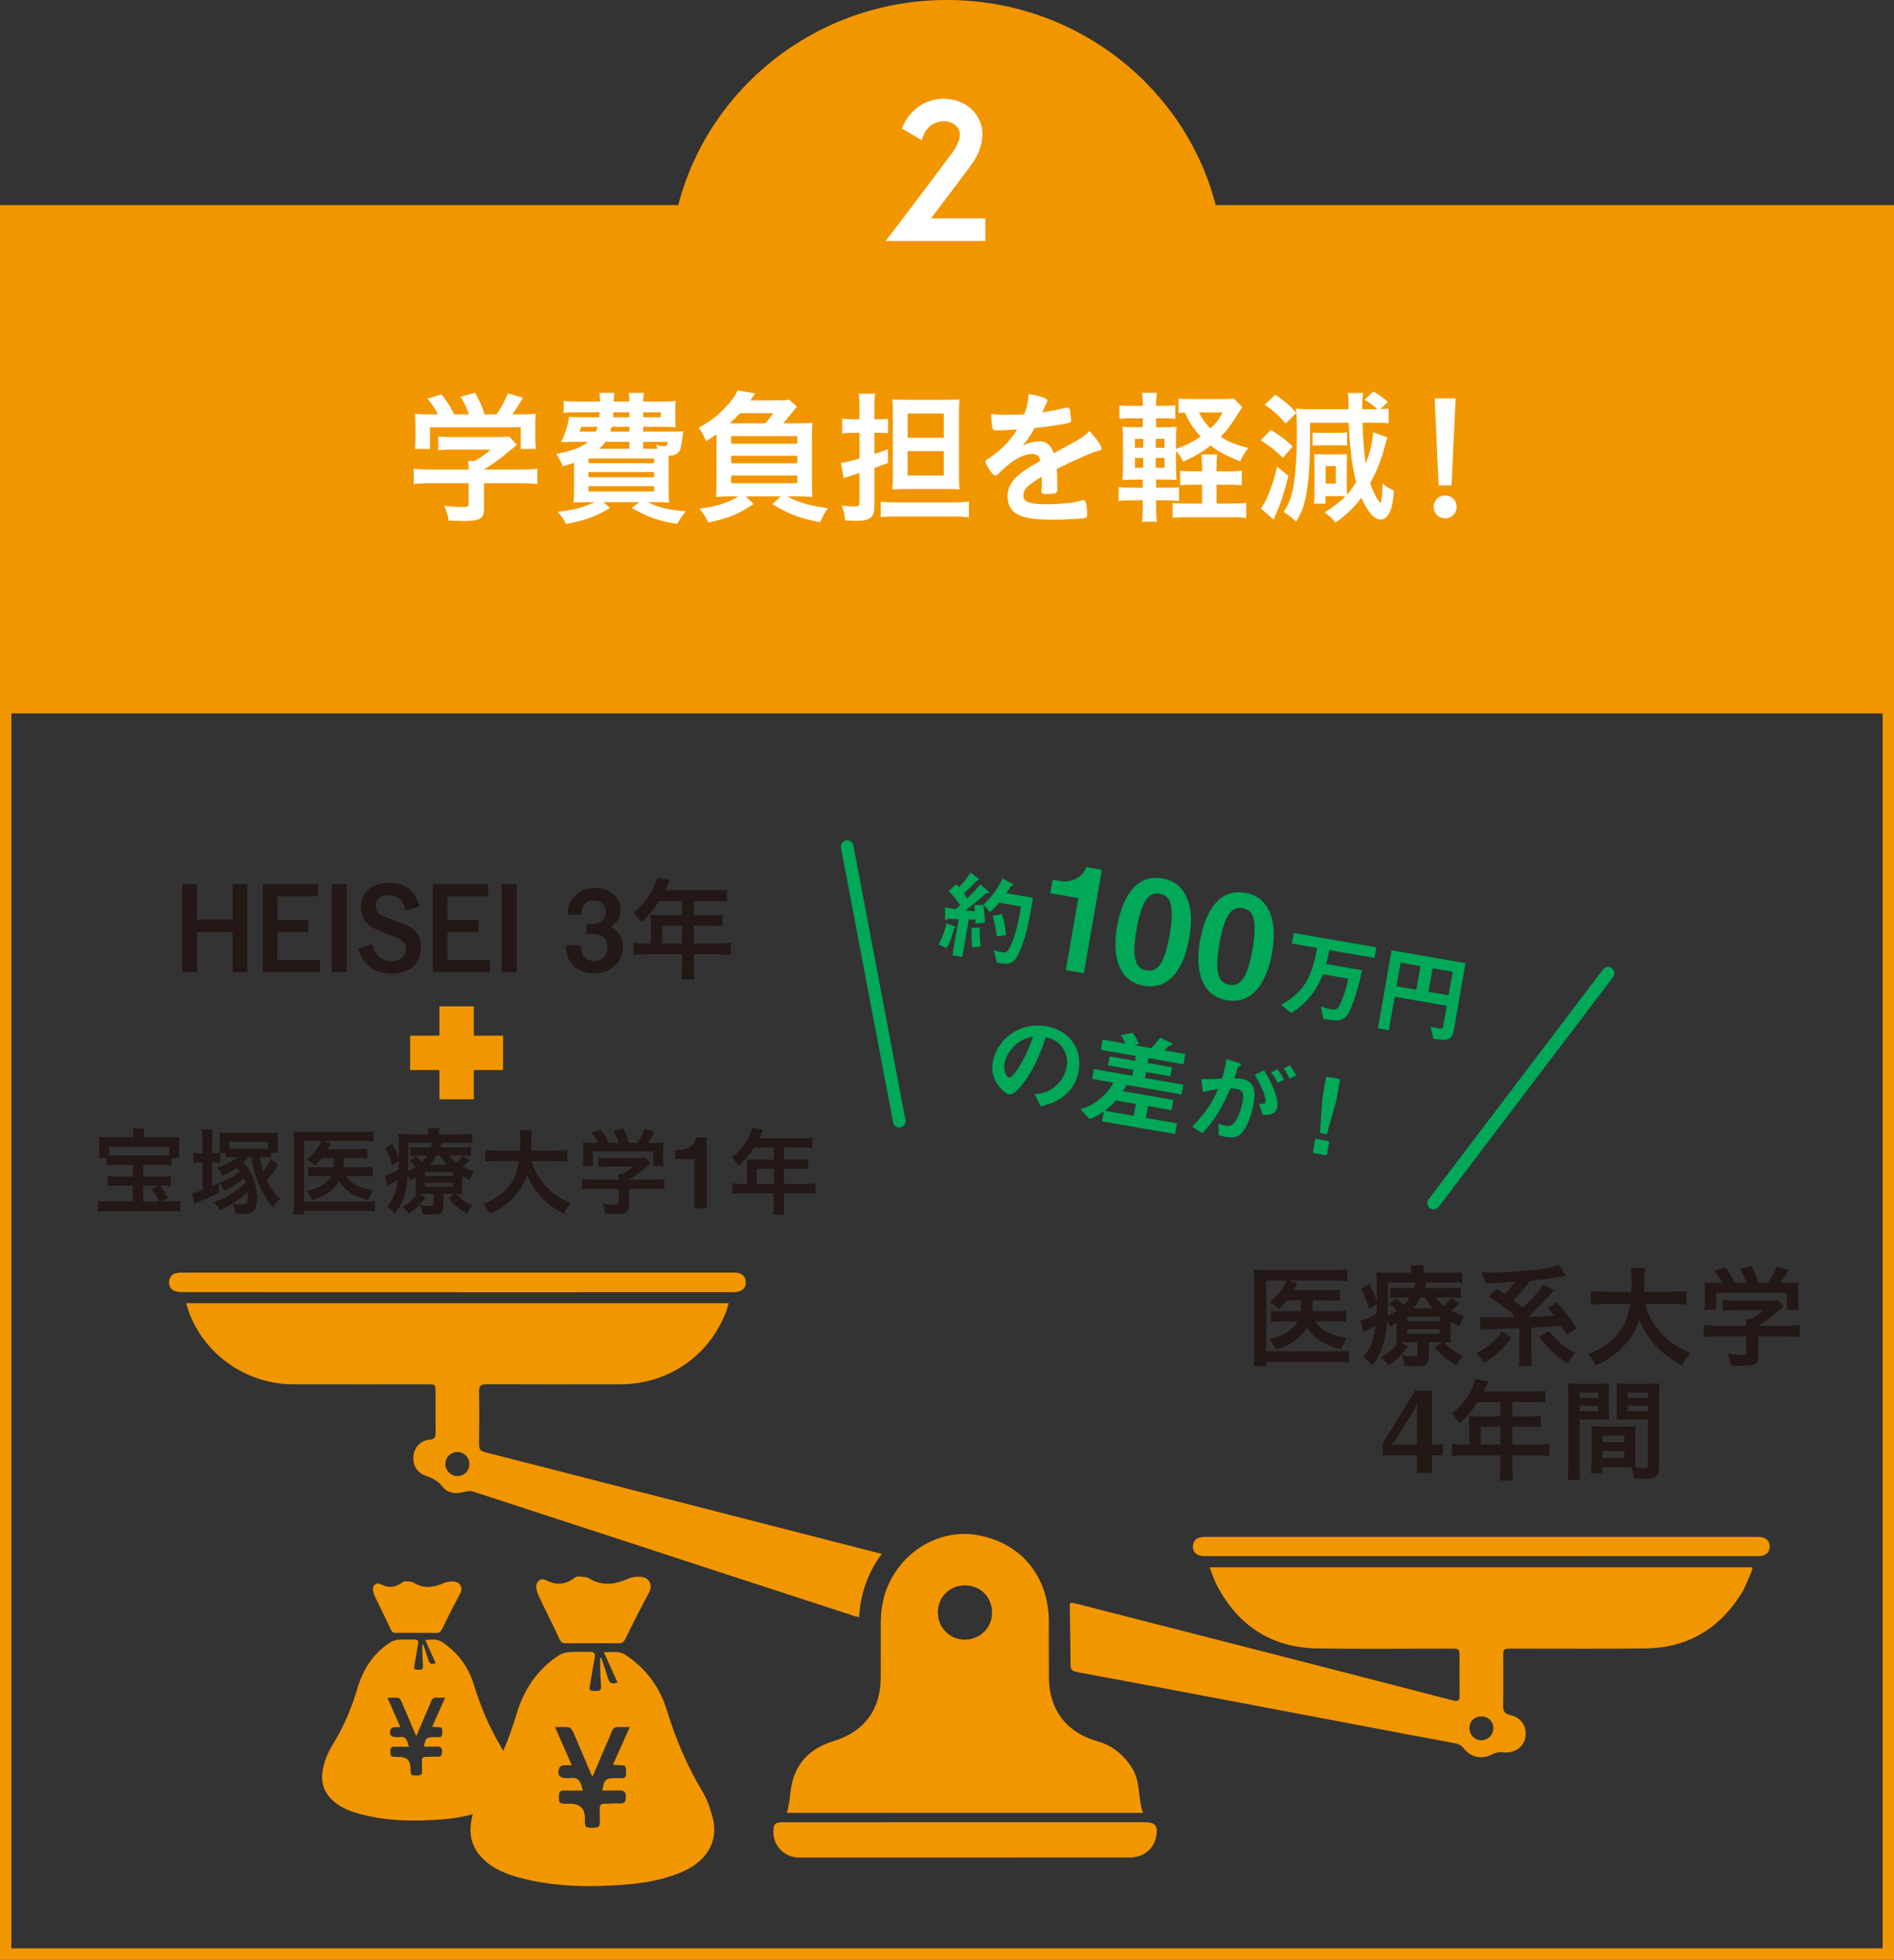 <?xml version="1.0" encoding="UTF-8"?>
<svg id="a" data-name="レイヤー 1" xmlns="http://www.w3.org/2000/svg" width="166.354" height="172.056" viewBox="0 0 166.354 172.056">
  <rect x="0" y="0" width="166.354" height="172.056" fill="#333333" stroke="none"/>
  <defs>
    <style>
      .b {
        fill: #f29600;
      }

      .b, .c, .d, .e {
        stroke-width: 0px;
      }

      .f {
        stroke: #f29600;
      }

      .f, .g {
        fill: none;
        stroke-miterlimit: 10;
      }

      .c {
        fill: #231815;
      }

      .g {
        stroke: #00a858;
        stroke-linecap: round;
        stroke-width: 1.106px;
      }

      .d {
        fill: #fff;
      }

      .e {
        fill: #00a858;
      }
    </style>
  </defs>
  <g>
    <path class="b" d="M74.96,141.852c-4.003-1.302-8.006-2.604-12.007-3.911-7.128-2.33-14.255-4.667-21.386-6.987-.222-.072-.506-.051-.736.015-.754.215-1.489.162-1.97-.457-.418-.538-.942-.761-1.529-.978-.745-.275-1.105-.946-1.008-1.763.087-.735.646-1.319,1.419-1.378.423-.033.524-.208.519-.586-.014-1.177-.005-2.355-.007-3.532-.001-.741-.003-.743-.728-.743-3.937,0-7.874.007-11.811-.002-3.923-.009-7.502-2.408-9.001-6.023-.142-.342-.236-.703-.366-1.095,15.933,0,31.754,0,47.648,0-.081.282-.127.494-.203.695-1.47,3.908-5.095,6.419-9.281,6.424-3.919.004-7.837.008-11.756-.007-.482-.002-.694.107-.683.643.031,1.545.018,3.091.004,4.636-.004.383.089.586.507.69,2.995.748,5.983,1.528,8.974,2.295,7.229,1.854,14.458,3.707,21.687,5.561,1.366.35,2.731.7,4.195,1.075-1.237,1.68-1.868,3.512-1.982,5.551-.222-.053-.364-.076-.5-.12ZM40.172,129.59c.612,0,1.072-.477,1.052-1.094-.018-.581-.495-1.034-1.073-1.02-.581.015-1.04.488-1.033,1.065.007.572.485,1.047,1.054,1.048Z"/>
    <path class="b" d="M153.931,137.603c-.063.218-.09.381-.155.527-.271.603-.494,1.237-.841,1.793-1.941,3.103-4.749,4.757-8.419,4.802-3.917.048-7.836.012-11.753.014-.727,0-.732.003-.733.741-.002,1.416.027,2.833-.01,4.249-.014.528.155.747.669.859.982.214,1.491,1.086,1.266,2.047-.195.834-1.052,1.332-1.966,1.205-.278-.039-.616.022-.864.154-.955.512-1.921.318-2.602-.542-.133-.168-.357-.321-.563-.363-1.332-.271-2.671-.505-4.007-.757-5.345-1.011-10.689-2.026-16.035-3.036-4.442-.839-8.884-1.68-13.329-2.501-.43-.079-.564-.24-.563-.677.001-1.71-.041-3.42-.064-5.129-.001-.085.033-.171.056-.285.204.036.386.057.561.102,5.911,1.51,11.822,3.019,17.731,4.535,5.109,1.311,10.216,2.628,15.322,3.953.415.108.575.022.568-.424-.018-1.122-.008-2.244-.009-3.366,0-.759,0-.763-.755-.764-3.899-.002-7.8.045-11.698-.015-4.041-.063-6.989-1.976-8.857-5.548-.25-.478-.406-1.004-.632-1.573,15.956,0,31.792,0,47.683,0ZM129.066,151.732c.01.597.451,1.045,1.038,1.052.597.007,1.073-.484,1.056-1.091-.016-.597-.457-1.009-1.07-1-.611.009-1.034.438-1.024,1.039Z"/>
    <path class="b" d="M69.381,157.78c.181-2.607,1.404-4.173,3.894-4.943,2.626-.812,4.058-2.732,4.078-5.486.012-1.618.007-3.237.008-4.855,0-1.306.239-2.554.842-3.726,1.49-2.896,4.587-4.512,7.581-4.007,3.894.657,6.312,3.618,6.338,7.576.011,1.655-.006,3.311.005,4.966.019,2.794,1.535,4.788,4.221,5.555,1.336.381,2.333,1.174,3.077,2.349.767,1.212.506,2.636.964,3.948-10.46,0-20.858,0-31.265,0,.094-.487.226-.928.257-1.376ZM84.766,139.186c-1.368-.007-2.402,1.032-2.395,2.407.007,1.298,1.056,2.355,2.343,2.36,1.366.006,2.421-1.035,2.42-2.39,0-1.345-1.022-2.37-2.368-2.377Z"/>
    <path class="b" d="M84.715,159.981c-5.295,0-10.589,0-15.884.001-.773,0-.9.128-.898.883.003,1.175.911,2.134,2.102,2.21.256.016.515.005.772.005,9.468,0,18.936,0,28.404-.003,1.218,0,2.105-.704,2.341-1.841.19-.917-.082-1.256-1.008-1.256-5.276,0-10.553,0-15.829,0Z"/>
    <path class="b" d="M40.204,113.452c8.018,0,16.036,0,24.054-.002.183,0,.371-.003.547-.043.473-.109.743-.405.695-.908-.045-.471-.345-.712-.801-.762-.164-.018-.331-.008-.496-.008-15.999,0-31.998,0-47.997.001-.238,0-.483-.006-.713.042-.409.085-.631.362-.644.782-.013.419.187.711.593.82.209.056.436.067.654.067,8.036.003,16.073.003,24.109.003v.006Z"/>
    <path class="b" d="M130.127,136.617c8.021,0,16.042,0,24.062-.001.184,0,.372.014.55-.019.432-.081.683-.349.697-.796.014-.451-.224-.731-.653-.83-.194-.045-.402-.041-.603-.041-16.023-.002-32.046-.003-48.069-.001-.22,0-.444,0-.659.04-.439.081-.671.36-.674.809-.002.457.259.718.681.809.212.046.439.03.66.03,8.002.001,16.005.001,24.007,0Z"/>
  </g>
  <g>
    <g>
      <path class="e" d="M83.783,81.538c-.166.699-.294,1.135-.648,1.705l-.698-.323c.239-.425.465-.911.692-1.864l.676.25c.051.017.148.06.14.111-.007.042-.057.068-.162.121ZM85.679,81.086c-.004-.079-.002-.193-.007-.361-.312.025-.434.014-.582.014l-.571,3.281-.87-.151.551-3.162c-.313-.02-.662-.045-.775-.046-.06-.011-.121-.013-.202.051-.08.057-.11.079-.153.071-.025-.004-.061-.047-.062-.09v-1.02c.368.064.555.097.917.143.104-.088.255-.201.402-.343-.351-.562-.662-.897-1.006-1.229l.653-.624c.12.118.186.191.251.272.458-.465.724-.831,1.024-1.297l.688.541c.039.032.05.07.047.086-.005.027-.025.049-.063.06-.12.032-.148.045-.169.067-.55.582-.637.671-1.095,1.093.119.169.195.288.281.452.612-.596.908-.931,1.174-1.244l.693.604c.048.034.047.087.044.104-.013.077-.102.079-.11.077-.138-.015-.149,0-.295.134-.531.479-1.085.936-1.651,1.363.275.031.457.045.832.066-.017-.162-.028-.348-.06-.52l.799-.046c.091.534.135,1.033.131,1.567l-.814.087ZM85.389,83.16c-.067-.669-.078-1.119-.049-1.694l.716-.023c-.027.767.032,1.331.081,1.655l-.748.062ZM89.327,83.995c-.357.642-.836.672-1.391.575l-.366-.063-.296-1.08c.176.049.442.13.749.184.273.047.456.01.711-.5.268-.532.619-1.64.847-2.943l.101-.58-1.935-.337c-.321.383-.518.597-.802.817l-.571-.651c.47-.429.982-.953,1.696-2.278l.853.456c.039.023.076.058.069.1-.008.043-.036.063-.075.074-.138.038-.147.045-.209.148-.149.255-.178.312-.315.499l2.335.406-.277,1.593c-.211,1.211-.653,2.751-1.123,3.581ZM87.556,82.213c-.104-.861-.251-1.388-.373-1.796l.82-.173c.141.454.275.995.364,1.846l-.812.123Z"/>
      <path class="e" d="M93.616,85.172l1.1-6.323-2.464-.429.206-1.183.722.126c.659.114,1.773-.102,2.253-1.237l1.344.234-1.58,9.087-1.58-.275Z"/>
      <path class="e" d="M100.467,86.544c-2.889-.503-2.572-3.937-2.369-5.106.26-1.493,1.108-4.821,4.009-4.316,1.145.198,1.807.892,2.158,1.747.45,1.104.388,2.339.185,3.509-.199,1.145-1.008,4.685-3.982,4.167ZM101.848,78.461c-.834-.146-1.538.361-2.017,3.112-.512,2.872.061,3.485.87,3.627.908.157,1.564-.447,2.03-3.122.5-2.876-.062-3.474-.884-3.617Z"/>
      <path class="e" d="M107.747,87.81c-2.889-.502-2.572-3.936-2.369-5.105.26-1.493,1.107-4.822,4.008-4.317,1.145.199,1.807.892,2.158,1.748.449,1.104.388,2.338.185,3.508-.199,1.145-1.007,4.685-3.981,4.167ZM109.126,79.728c-.834-.146-1.538.361-2.017,3.112-.512,2.872.061,3.485.87,3.626.908.158,1.564-.447,2.03-3.122.5-2.876-.062-3.474-.884-3.616Z"/>
      <path class="e" d="M116.748,83.409c-.061.35-.13.697-.274,1.226l3.146.547c-.3,1.617-.921,3.424-1.257,3.892-.463.64-1.011.562-2.13.377l-.213-1.093c.188.069.543.201.901.264.426.074.619-.068.851-.599.119-.279.458-1.114.639-2.103l-2.225-.387c-.231.574-.517,1.254-1.182,2.042-.598.713-1.104,1.047-1.596,1.356l-.88-.706c1.944-1.129,2.66-2.26,3.162-5l-2.216-.386.162-.93,7.254,1.263-.162.93-3.98-.693Z"/>
      <path class="e" d="M125.904,91.194l-.26-1.083c.132.051.271.1.707.176.28.049.372.03.415-.217l.307-1.765-4.576-.796-.512,2.941-.956-.167,1.192-6.854,6.495,1.131-1.021,5.873c-.154.886-.563.964-1.791.76ZM124.764,84.821l-1.747-.304-.36,2.071,1.747.304.36-2.071ZM127.593,85.313l-1.765-.307-.36,2.071,1.765.307.36-2.071Z"/>
      <path class="e" d="M93.814,95.883c-.864.899-1.887,1.127-2.417,1.242l-.515-1.062c.434-.048,1.146-.122,1.821-.695.674-.562.908-1.306.979-1.71.088-.504.047-1.144-.382-1.72-.481-.649-1.116-.799-1.452-.885-.673,2.131-1.437,3.321-1.848,3.882-.373.521-.929,1.219-1.406,1.136-.329-.058-1.689-1.145-1.404-2.786.354-2.036,2.354-3.596,4.72-3.184,1.908.332,3.188,1.887,2.831,3.931-.14.808-.5,1.405-.927,1.851ZM89.495,91.495c-.76.51-1.174,1.316-1.271,1.876-.13.743.226,1.201.391,1.229.478.083,1.682-2.173,2.114-3.572-.282.046-.719.112-1.234.467Z"/>
      <path class="e" d="M96.797,98.443l.152-.872c-.441.311-.746.485-1.242.682l-.828-.89c1.241-.294,2.363-1.261,2.916-2.318l-1.87-.325.15-.862,3.383.589.091-.522-2.219-.387.137-.789,2.219.387.075-.431-3.081-.536.156-.898,1.99.347c-.091-.347-.307-.629-.392-.738l1.038-.207c.271.339.499.823.573.996l-.44.084,1.522.265c.338-.366.517-.58.784-.921l.915.443c.061.028.154.083.139.174-.008.047-.03.062-.127.083-.021.006-.185.034-.217.047-.111.15-.204.248-.339.375l1.815.316-.156.898-3.072-.534-.075.43,2.146.374-.137.789-2.146-.374-.091.523,3.366.585-.15.862-4.843-.843c-.07.14-.144.287-.313.551l4.439.772-.157.898-2.072-.361-.182,1.046,2.715.473-.163.936-6.41-1.115ZM99.764,96.918l-1.76-.306c-.114.169-.548.595-.979.906l2.558.445.182-1.046Z"/>
      <path class="e" d="M108.85,99.651c-.227.159-.559.271-1.108.176-.275-.048-.519-.108-.682-.156l-.048-1.029c.159.066.345.136.611.182.284.05.478.027.677-.146.503-.441.776-1.584.854-2.024.122-.706-.013-.956-.582-1.056-.2-.034-.39-.04-.502-.041-.795,1.799-1.427,2.822-2.481,3.943l-.879-.598c1.075-1.079,1.665-1.911,2.282-3.287-.522.069-.837.138-1.334.278l-.147-1.159c.717.011,1.039,0,1.819-.032.176-.574.271-.955.396-1.727l1.073.347c.116.039.21.102.196.176-.006.037-.018.044-.118.083q-.124.055-.163.171c-.108.358-.156.521-.302.92.152,0,.415.007.681.053,1.238.216,1.158,1.325,1.017,2.142-.23,1.321-.756,2.447-1.259,2.785ZM110.914,97.876l-.333-.957c.338.013.539,0,.577-.22.04-.229-.179-1.042-.954-2.339l.832-.385c.334.579,1.324,2.271,1.155,3.244-.121.696-.93.67-1.277.656ZM112.224,95.08c-.172-.37-.343-.635-.584-.934l.559-.28c.217.274.416.602.57.902l-.545.312ZM113.253,94.702c-.131-.335-.307-.63-.514-.902l.538-.265c.212.244.405.542.581.894l-.605.273Z"/>
      <path class="e" d="M116.752,100.194l-.216,1.238-1.229-.214.216-1.238,1.229.214ZM117.702,94.738l-.324,1.862-.838,2.972-.605-.105.215-3.08.324-1.862,1.229.214Z"/>
    </g>
    <g>
      <line class="g" x1="74.409" y1="74.326" x2="78.986" y2="98.434"/>
      <line class="g" x1="141.234" y1="85.452" x2="125.918" y2="105.626"/>
    </g>
  </g>
  <g>
    <path class="c" d="M17.306,85.356h-1.299v-7.726h1.299v3.104h3.124v-3.104h1.299v7.726h-1.299v-3.521h-3.124v3.521Z"/>
    <path class="c" d="M27.939,77.631v1.051h-3.57v2.103h2.728v1.042h-2.728v2.46h3.739v1.07h-5.019v-7.726h4.85Z"/>
    <path class="c" d="M30.441,85.356h-1.31v-7.726h1.31v7.726Z"/>
    <path class="c" d="M35.659,79.951c-.159-.476-.278-.714-.456-.922-.238-.268-.635-.427-1.042-.427-.734,0-1.161.348-1.161.942,0,.337.139.585.457.773.188.119.535.258,1.378.575s1.032.396,1.329.596c.555.356.803.893.803,1.716,0,.743-.297,1.378-.803,1.755-.466.338-1.071.525-1.726.525-.734,0-1.369-.188-1.875-.545-.536-.387-.813-.804-1.101-1.666l1.23-.397c.139.467.268.725.476.982.288.327.753.525,1.27.525.714,0,1.22-.427,1.22-1.041,0-.357-.179-.675-.456-.854-.188-.119-.208-.119-1.627-.654-.625-.248-1.111-.535-1.388-.823-.298-.317-.486-.843-.486-1.369,0-1.309.972-2.142,2.5-2.142.803,0,1.538.287,1.984.783.297.327.476.654.704,1.3l-1.23.366Z"/>
    <path class="c" d="M42.871,77.631v1.051h-3.57v2.103h2.728v1.042h-2.728v2.46h3.739v1.07h-5.019v-7.726h4.85Z"/>
    <path class="c" d="M45.372,85.356h-1.31v-7.726h1.31v7.726Z"/>
    <path class="c" d="M52.168,85.466c-.754,0-1.398-.277-1.835-.714-.367-.377-.545-.734-.635-1.746h1.319c.04,1.022.556,1.359,1.151,1.359.694,0,1.19-.477,1.19-1.23,0-.823-.516-1.14-1.29-1.14h-.555v-.883h.555c.694,0,1.131-.467,1.131-1.052,0-.357-.179-1.002-1.042-1.002-1.071,0-1.111.923-1.121,1.24h-1.2c.01-.357.04-.784.367-1.3.426-.664,1.19-1.041,2.043-1.041,1.121,0,2.251.685,2.251,1.895,0,1.012-.635,1.368-.863,1.497.377.248,1.071.694,1.071,1.775,0,1.458-1.181,2.341-2.539,2.341Z"/>
    <path class="c" d="M57.168,80.874c0-.198-.01-.357-.03-.556.188.02.397.03.665.03h2.093v-1.24h-2.003c-.486.754-.962,1.329-1.577,1.875-.268-.407-.377-.536-.694-.854.972-.823,1.458-1.448,1.854-2.38.129-.308.198-.517.228-.694l1.131.228c-.03.06-.168.357-.417.883h4.453c.466,0,.694-.01.982-.05v1.042c-.297-.04-.555-.05-.982-.05h-1.924v1.24h1.518c.446,0,.694-.011.982-.04v1.002c-.258-.03-.545-.04-.952-.04h-1.547v1.558h2.192c.457,0,.744-.021,1.052-.06v1.081c-.298-.04-.635-.06-1.052-.06h-2.192v1.18c0,.486.01.754.06,1.021h-1.17c.04-.277.06-.525.06-1.031v-1.17h-3.204c-.417,0-.734.02-1.041.06v-1.081c.307.039.595.06,1.041.06h.476v-1.954ZM59.895,82.828v-1.558h-1.726v1.558h1.726Z"/>
    <path class="c" d="M11.708,99.603c0-.212-.008-.34-.051-.519h1.011c-.025.162-.042.314-.042.511v.255h2.235c.391,0,.638-.009.901-.034-.025.17-.034.323-.034.578v.662c0,.238.008.426.034.604h-.697v.663c-.272-.034-.484-.042-.884-.042h-1.615v1.011h1.606c.417,0,.595-.008.825-.042v.884c-.247-.034-.425-.043-.825-.043h-.11c.28.357.476.655.731,1.08l-.671.314h.816c.365,0,.629-.018.909-.051v.943c-.263-.034-.586-.052-.969-.052h-5.295c-.391,0-.723.018-.986.052v-.943c.289.033.569.051.926.051h2.15v-1.395h-1.377c-.408,0-.595.009-.841.043v-.884c.229.034.442.042.841.042h1.377v-1.011h-1.419c-.391,0-.629.008-.893.042v-.663h-.671c.025-.178.034-.331.034-.611v-.654c0-.247-.009-.392-.034-.578.264.025.51.034.901.034h2.116v-.247ZM14.878,100.684h-5.295v.756c.263.017.314.017.671.017h3.927c.357,0,.467,0,.697-.017v-.756ZM12.566,105.485h1.428c-.213-.45-.408-.773-.68-1.105l.646-.289h-1.394v1.395Z"/>
    <path class="c" d="M20.501,101.584c-.314,0-.434.009-.68.025v-.374h-.468v.833c-.204-.017-.374-.025-.569-.025h-.153v2.082c.263-.119.323-.145.586-.28v.884c-.867.417-.935.45-1.691.757-.136.06-.391.179-.459.221l-.195-.952c.17-.025.357-.085.918-.289v-2.422h-.179c-.229,0-.434.009-.637.043v-.867c.187.025.374.034.637.034h.179v-1.19c0-.408-.017-.629-.051-.9h.943c-.042.263-.051.476-.051.909v1.182h.145c.229,0,.34,0,.493-.018.017-.161.034-.331.034-.526v-.706c0-.237-.009-.399-.034-.561.204.017.374.025.714.025h3.706c.34,0,.535-.009.722-.025-.017.145-.025.306-.025.569v.68c0,.204.008.365.034.519h-.62v.399c-.229-.017-.349-.025-.629-.025h-.323c.051.459.127.842.264,1.292.297-.383.45-.646.654-1.113l.663.493c-.417.688-.612.951-1.012,1.385.366.731.697,1.173,1.207,1.59-.28.246-.399.391-.629.781-.654-.739-1.079-1.495-1.47-2.617-.212-.629-.323-1.046-.451-1.811h-.246c-.162.188-.238.272-.476.484.722.638,1.215,1.912,1.215,3.128,0,1.028-.289,1.368-1.156,1.368-.229,0-.408-.009-.74-.042-.034-.323-.085-.544-.221-.851.34.06.612.085.824.085.399,0,.484-.11.484-.629,0-.179-.008-.306-.025-.476-.612.604-1.385,1.122-2.414,1.606-.162-.314-.247-.425-.536-.706,1.08-.399,2.014-.977,2.779-1.708-.051-.179-.077-.246-.145-.408-.493.442-1.062.808-1.725,1.113-.136-.331-.213-.441-.442-.688.731-.263,1.352-.62,1.811-1.036-.102-.137-.145-.188-.264-.314-.408.289-.731.467-1.283.705-.127-.314-.195-.408-.467-.688.816-.264,1.385-.553,1.81-.943h-.357ZM20.127,100.845c.136.009.221.009.425.009h2.558c.221,0,.289,0,.425-.009v-.595h-3.408v.595Z"/>
    <path class="c" d="M28.266,101.66c-.196.247-.314.383-.629.688-.187-.212-.366-.348-.688-.535.561-.468.901-.867,1.122-1.326.042-.093.077-.17.128-.314h-1.488v5.32h5.312c.434,0,.671-.008.91-.042v.901c-.247-.034-.484-.052-.901-.052h-5.321v.323h-.952c.034-.289.051-.544.051-.935v-5.491c0-.34-.008-.629-.034-.858.272.026.467.034.884.034h5.227c.408,0,.637-.017.918-.051v.893c-.264-.034-.484-.043-.893-.043h-3.595l.714.213c-.025.06-.034.068-.068.145q-.051.11-.195.365h2.686c.382,0,.586-.009.799-.042v.841c-.263-.025-.484-.034-.799-.034h-1.25v.188c-.008.212-.025.374-.051.629h1.793c.357,0,.552-.009.782-.043v.858c-.221-.033-.442-.042-.816-.042h-1.521c.417.654,1.105,1.02,2.38,1.258-.187.271-.263.434-.417.858-1.326-.374-2.048-.833-2.583-1.666-.434.782-1.165,1.301-2.354,1.675-.136-.314-.297-.578-.501-.791.612-.152.884-.255,1.224-.45.459-.264.748-.535.935-.884h-1.139c-.434,0-.637.009-.875.042v-.858c.247.034.425.043.893.043h1.317c.025-.213.042-.484.06-.816h-1.062Z"/>
    <path class="c" d="M40.577,104.125c0,.399,0,.502.025.714-.153-.017-.272-.017-.51-.025.45.484.807.748,1.394,1.028-.178.213-.332.442-.467.714-.714-.416-1.096-.73-1.64-1.368l.535-.374h-.969v1.156c0,.246-.077.425-.212.519-.145.102-.323.136-.714.136-.298,0-.595-.009-.918-.034-.026-.306-.068-.484-.204-.808.34.06.629.085.884.085.264,0,.306-.025.306-.195v-.858h-.875c-.153,0-.212,0-.374.009l.536.298c-.468.654-.808.985-1.471,1.428-.238-.307-.331-.408-.552-.596.646-.382.969-.662,1.258-1.121-.051,0-.068.008-.119.008.017-.221.026-.34.026-.705v-.79c-.145.093-.229.145-.501.288-.068-.203-.094-.271-.196-.476-.127,1.615-.391,2.423-1.147,3.434-.238-.314-.357-.441-.646-.671.544-.654.773-1.241.917-2.354-.229.136-.569.331-.748.425-.042.017-.094.051-.153.085l-.255-.867c.297-.051.731-.237,1.224-.519.017-.263.017-.382.025-.765l-.586.392c-.179-.621-.332-1.003-.612-1.521l.62-.374c.264.484.383.756.578,1.3v-.28c0-.145,0-.604-.008-.875,0-.629,0-.731-.043-1.021.272.034.57.043,1.003.043h1.632v-.06c0-.213-.008-.34-.042-.493h1.003c-.034.153-.042.264-.042.493v.06h1.946c.451,0,.714-.009.986-.043v.808c-.289-.025-.501-.034-.892-.034h-1.793c-.077.247-.093.289-.136.425h1.87c.391,0,.586-.008.841-.042v.79c-.229-.034-.434-.042-.807-.042h-1.097c.196.271.314.391.604.62.28-.238.391-.356.544-.595l.654.399c-.332.323-.399.383-.629.561.374.196.578.272.986.392-.178.314-.229.416-.348.773-.323-.137-.434-.188-.688-.332v.858ZM35.869,101.49c0,.502-.009.876-.034,1.343.281-.136.484-.246.706-.407-.187-.196-.306-.298-.578-.484l.51-.426c.289.238.433.366.569.493.178-.187.306-.34.442-.561h-.688c-.349,0-.536.008-.748.034v-.773c.229.025.399.033.791.033h.995c.059-.152.085-.246.136-.425h-2.099v1.173ZM37.313,103.25h2.448v-.349h-2.448v.349ZM37.313,104.185h2.448v-.349h-2.448v.349ZM39.251,102.256c-.255-.272-.34-.383-.62-.808h-.306c-.195.349-.323.544-.544.808h1.47Z"/>
    <path class="c" d="M46.701,101.933c.195.73.629,1.521,1.173,2.133.604.697,1.283,1.156,2.252,1.556-.281.323-.391.502-.595.935-1.615-.824-2.635-1.912-3.247-3.467-.247.832-.68,1.546-1.334,2.184-.552.553-1.139.936-1.946,1.292-.136-.314-.306-.569-.569-.858.995-.399,1.7-.884,2.227-1.521.51-.62.782-1.274.926-2.252h-1.921c-.519,0-.756.009-1.028.051v-1.02c.255.034.552.051,1.028.051h2.006c.017-.374.025-.569.025-.893,0-.408-.017-.654-.06-.893h1.08c-.042.289-.051.399-.06.961,0,.349-.008.535-.017.824h2.159c.459,0,.757-.017,1.029-.051v1.02c-.314-.034-.57-.051-1.02-.051h-2.108Z"/>
    <path class="c" d="M52.12,104.372c-.425,0-.74.017-.995.051v-.901c.289.034.612.052.986.052h2.227v-.06c0-.162-.009-.298-.026-.442h.357c.349-.179.612-.365.96-.663h-2.244c-.34,0-.586.009-.824.034v-.808c.238.025.484.034.833.034h2.694c.314,0,.484-.009.621-.034l.451.493q-.119.102-.298.246c-.578.493-.994.808-1.623,1.19v.009h2.116c.391,0,.765-.018,1.003-.052v.901c-.229-.034-.578-.051-1.012-.051h-2.107v1.428c0,.416-.085.595-.314.68-.204.076-.459.102-.943.102-.102,0-.366-.008-.808-.025-.085-.441-.127-.577-.272-.866.399.051.765.076,1.011.076.366,0,.425-.025.425-.187v-1.207h-2.218ZM52.545,100.343c-.195-.365-.297-.526-.612-.918l.816-.246c.297.357.459.612.748,1.164h.858c-.144-.416-.263-.662-.493-1.028l.85-.237c.332.62.383.739.561,1.266h.688c.247-.314.527-.841.671-1.224l.884.247c-.187.34-.434.73-.621.977h.374c.561,0,.705-.008,1.003-.033-.025.212-.034.374-.034.68v.756c0,.222.017.426.042.621h-.893v-1.267h-5.312v1.267h-.893c.034-.188.042-.374.042-.629v-.748c0-.289-.008-.484-.034-.68.374.033.417.033.969.033h.382Z"/>
    <path class="c" d="M60.998,106.08v-4.317h-1.683v-.808h.493c.45,0,1.164-.271,1.351-1.079h.918v6.204h-1.08Z"/>
    <path class="c" d="M65.615,102.264c0-.17-.008-.306-.025-.476.162.017.34.025.569.025h1.793v-1.062h-1.717c-.417.646-.825,1.139-1.352,1.606-.229-.349-.323-.459-.595-.73.833-.706,1.25-1.241,1.589-2.04.11-.264.17-.442.195-.595l.969.195c-.025.051-.144.306-.357.756h3.816c.399,0,.595-.008.841-.042v.893c-.255-.034-.476-.043-.841-.043h-1.649v1.062h1.3c.382,0,.595-.009.841-.034v.858c-.221-.025-.467-.034-.816-.034h-1.326v1.335h1.878c.391,0,.637-.018.901-.051v.926c-.255-.034-.544-.051-.901-.051h-1.878v1.012c0,.416.008.646.051.875h-1.003c.034-.238.051-.45.051-.884v-1.003h-2.745c-.357,0-.629.017-.893.051v-.926c.264.033.51.051.893.051h.408v-1.675ZM67.953,103.938v-1.335h-1.479v1.335h1.479Z"/>
  </g>
  <g>
    <path class="c" d="M113.04,114.161c-.229.287-.367.447-.734.803-.218-.246-.427-.406-.804-.623.655-.547,1.052-1.012,1.31-1.549.05-.109.089-.197.148-.367h-1.735v6.209h6.199c.506,0,.783-.01,1.061-.049v1.051c-.287-.039-.565-.059-1.051-.059h-6.209v.377h-1.111c.04-.338.06-.635.06-1.092v-6.406c0-.396-.01-.734-.039-1.002.317.029.545.039,1.031.039h6.1c.477,0,.744-.02,1.071-.059v1.041c-.308-.039-.565-.051-1.041-.051h-4.195l.833.248c-.03.07-.04.08-.08.17q-.06.129-.228.426h3.134c.446,0,.685-.01.933-.049v.98c-.308-.029-.565-.039-.933-.039h-1.458v.219c-.01.248-.029.436-.06.734h2.093c.417,0,.645-.01.913-.051v1.002c-.258-.039-.517-.049-.952-.049h-1.775c.485.764,1.289,1.189,2.776,1.467-.218.318-.307.506-.485,1.002-1.548-.436-2.391-.971-3.016-1.943-.506.912-1.358,1.518-2.747,1.953-.159-.367-.348-.674-.585-.922.714-.178,1.031-.297,1.428-.525.536-.309.873-.625,1.091-1.031h-1.329c-.505,0-.743.01-1.021.049v-1.002c.288.041.496.051,1.042.051h1.537c.029-.248.05-.566.069-.953h-1.239Z"/>
    <path class="c" d="M127.405,117.038c0,.465,0,.584.03.832-.179-.02-.317-.02-.596-.029.525.566.942.873,1.627,1.201-.208.248-.387.516-.546.832-.833-.486-1.279-.854-1.914-1.596l.625-.438h-1.131v1.35c0,.287-.089.496-.248.605-.168.117-.377.158-.833.158-.347,0-.694-.01-1.071-.041-.029-.355-.079-.564-.238-.941.397.07.734.1,1.032.1.308,0,.356-.029.356-.229v-1.002h-1.021c-.179,0-.248,0-.437.01l.625.348c-.545.764-.942,1.15-1.716,1.666-.277-.357-.387-.477-.645-.693.754-.447,1.131-.775,1.468-1.311-.06,0-.079.01-.139.01.02-.258.029-.396.029-.822v-.922c-.168.107-.268.168-.585.336-.079-.238-.109-.316-.228-.555-.149,1.885-.457,2.826-1.34,4.006-.277-.365-.416-.516-.753-.783.635-.764.902-1.447,1.07-2.746-.268.158-.664.387-.872.496-.05.02-.109.059-.179.098l-.298-1.012c.348-.059.854-.277,1.429-.604.02-.309.02-.447.029-.893l-.685.455c-.208-.725-.387-1.17-.714-1.775l.725-.436c.307.564.446.883.674,1.518v-.328c0-.168,0-.703-.01-1.021,0-.734,0-.854-.05-1.189.317.039.665.049,1.171.049h1.904v-.068c0-.248-.01-.398-.05-.576h1.17c-.039.178-.049.307-.049.576v.068h2.271c.526,0,.833-.01,1.15-.049v.941c-.337-.029-.585-.039-1.041-.039h-2.093c-.089.287-.109.336-.158.496h2.182c.456,0,.685-.01.981-.051v.924c-.268-.041-.506-.051-.941-.051h-1.28c.229.318.367.457.705.725.327-.277.456-.416.635-.695l.764.467c-.388.377-.467.447-.734.654.437.229.675.318,1.15.457-.208.367-.268.486-.406.902-.377-.158-.506-.219-.804-.387v1.002ZM121.911,113.964c0,.584-.011,1.021-.04,1.566.327-.158.565-.287.823-.477-.219-.229-.357-.348-.675-.564l.596-.496c.337.277.506.426.664.574.208-.217.357-.396.516-.654h-.803c-.407,0-.625.01-.873.039v-.902c.268.031.466.041.922.041h1.161c.069-.18.099-.289.158-.496h-2.449v1.369ZM123.596,116.017h2.856v-.406h-2.856v.406ZM123.596,117.106h2.856v-.406h-2.856v.406ZM125.858,114.856c-.298-.318-.397-.447-.725-.943h-.356c-.229.406-.377.635-.635.943h1.716Z"/>
    <path class="c" d="M132.744,117.425c-.694.992-1.21,1.477-2.37,2.24-.208-.346-.427-.604-.714-.861,1.081-.576,1.676-1.082,2.231-1.904l.853.525ZM130.731,113.823l.764-.674c.02.02.248.168.684.477.338-.357.596-.664.883-1.082-1.537.08-1.626.08-2.608.109-.099-.406-.158-.555-.356-.951.268.01.476.01.604.01,1.825,0,3.958-.158,5.157-.377.446-.09.586-.119,1.042-.277l.664.951q-.158.02-.654.109c-.615.109-1.934.287-2.539.338-.535.744-.843,1.1-1.438,1.705.317.248.437.338.804.654q.724-.684,1.002-1.002c.427-.475.585-.684.803-1.041l.982.516q-.05.029-.148.139c0,.01-.05.061-.119.119-.04.041-.139.148-.278.309-.406.455-1.318,1.367-1.765,1.766q1.507-.051,2.28-.109c-.139-.189-.247-.309-.564-.686l.823-.465c.981,1.141,1.081,1.27,1.726,2.262l-.893.574c-.229-.406-.298-.525-.477-.812q-.099.01-.248.029c-.387.029-1.766.119-2.351.148v2.4c0,.477.01.693.06.963h-1.18c.049-.27.059-.496.059-.963v-2.361c-.218.01-1.428.061-2.072.08q-1.141.049-1.329.08l-.1-1.141c.288.029.417.039.844.039.853,0,1.189,0,2.043-.02l.179-.148c-.913-.773-1.19-.973-2.281-1.668ZM136.046,116.868c.477.586.844.943,1.34,1.32.277.219.505.357.972.615-.258.268-.357.396-.714.893-1.052-.705-1.677-1.301-2.45-2.322l.853-.506Z"/>
    <path class="c" d="M144.47,114.479c.229.852.734,1.775,1.369,2.488.704.814,1.497,1.35,2.628,1.816-.327.377-.456.584-.694,1.09-1.884-.961-3.074-2.23-3.788-4.047-.288.973-.794,1.805-1.558,2.549-.645.645-1.329,1.092-2.271,1.508-.158-.367-.356-.664-.664-1.002,1.16-.465,1.983-1.031,2.599-1.775.595-.723.912-1.486,1.081-2.627h-2.241c-.605,0-.883.01-1.2.059v-1.189c.297.039.645.059,1.2.059h2.34c.021-.436.03-.664.03-1.041,0-.477-.02-.764-.069-1.041h1.26c-.05.336-.06.465-.069,1.121,0,.406-.011.625-.021.961h2.52c.535,0,.883-.02,1.2-.059v1.189c-.367-.039-.665-.059-1.19-.059h-2.46Z"/>
    <path class="c" d="M150.791,117.325c-.496,0-.862.02-1.16.061v-1.053c.337.041.714.061,1.15.061h2.599v-.07c0-.188-.01-.348-.03-.516h.417c.406-.209.714-.426,1.121-.773h-2.619c-.396,0-.684.01-.962.039v-.941c.278.029.565.039.973.039h3.144c.367,0,.565-.01.724-.039l.526.574q-.139.119-.348.289c-.674.574-1.16.941-1.895,1.389v.01h2.47c.457,0,.893-.02,1.171-.061v1.053c-.268-.041-.675-.061-1.181-.061h-2.46v1.666c0,.486-.099.695-.366.793-.238.09-.536.119-1.102.119-.119,0-.426-.01-.942-.029-.099-.516-.148-.674-.317-1.012.467.061.894.09,1.181.09.427,0,.496-.029.496-.219v-1.408h-2.589ZM151.288,112.624c-.229-.426-.348-.615-.714-1.07l.952-.289c.347.418.535.715.872,1.359h1.002c-.168-.486-.308-.773-.575-1.199l.992-.279c.387.725.446.863.654,1.479h.804c.287-.367.614-.982.783-1.428l1.031.287c-.218.396-.506.854-.724,1.141h.437c.654,0,.823-.01,1.17-.039-.029.248-.039.436-.039.793v.883c0,.258.02.496.049.725h-1.041v-1.479h-6.199v1.479h-1.041c.04-.219.05-.438.05-.734v-.873c0-.338-.01-.564-.04-.793.437.039.486.039,1.131.039h.446Z"/>
    <path class="c" d="M125.769,127.772v1.547h-1.31v-1.547h-3.015v-1.043l2.856-4.65h1.468v4.73h.972v.963h-.972ZM124.311,123.606l-1.805,2.936-.278.338.278-.07h1.953v-2.986l.05-.654-.198.438Z"/>
    <path class="c" d="M129.053,124.866c0-.199-.01-.357-.029-.557.188.02.396.031.664.031h2.093v-1.24h-2.003c-.486.754-.962,1.328-1.577,1.875-.268-.408-.377-.537-.694-.854.972-.824,1.458-1.449,1.854-2.381.129-.307.198-.516.229-.693l1.131.227c-.03.061-.169.357-.417.883h4.453c.467,0,.694-.01.982-.049v1.041c-.298-.039-.556-.049-.982-.049h-1.924v1.24h1.518c.446,0,.694-.012.981-.041v1.002c-.258-.029-.545-.039-.952-.039h-1.547v1.557h2.192c.456,0,.743-.02,1.051-.059v1.08c-.298-.039-.635-.059-1.051-.059h-2.192v1.18c0,.486.01.754.06,1.021h-1.171c.04-.277.06-.525.06-1.031v-1.17h-3.203c-.417,0-.734.02-1.041.059v-1.08c.307.039.595.059,1.041.059h.476v-1.953ZM131.781,126.819v-1.557h-1.726v1.557h1.726Z"/>
    <path class="c" d="M138.737,128.753c0,.566.01.912.06,1.172h-1.11c.039-.279.06-.586.06-1.182v-6.229c0-.486-.011-.764-.04-1.061.277.029.506.039.972.039h1.677c.495,0,.733-.01.981-.039-.029.287-.029.496-.029.883v1.457c0,.447,0,.635.02.854-.238-.01-.535-.02-.873-.02h-1.716v4.125ZM138.737,122.733h1.637v-.467h-1.637v.467ZM138.737,123.894h1.637v-.486h-1.637v.486ZM143.626,127.999c0,.357.01.596.03.824.297.039.555.059.714.059.268,0,.357-.068.357-.258v-3.996h-1.875c-.327,0-.585.01-.873.02.021-.318.03-.416.03-.854v-1.457c0-.338-.01-.605-.03-.883.269.029.486.039.973.039h1.824c.477,0,.704-.01.982-.039-.03.348-.04.594-.04,1.051v6.248c0,.576-.119.814-.466.963-.188.08-.486.109-1.071.109-.119,0-.159,0-.654-.029-.06-.428-.1-.586-.248-.973-.248-.01-.427-.01-.536-.01h-2.013v.525h-1.012c.039-.229.069-.605.069-.943v-2.33c0-.338-.01-.584-.03-.854.269.021.486.031.883.031h2.123c.406,0,.604-.01.893-.031-.021.219-.03.486-.03.854v1.934ZM140.731,126.622h1.943v-.576h-1.943v.576ZM140.731,128.009h1.943v-.623h-1.943v.623ZM142.953,122.733h1.775v-.467h-1.775v.467ZM142.953,123.894h1.775v-.486h-1.775v.486Z"/>
  </g>
  <g>
    <path class="b" d="M52.819,145.561c.198.601.409,1.198.588,1.805.13.442.386.515.828.338-.391-.867-.773-1.711-1.196-2.649.726.011,1.323-.155,1.933.255,1.785,1.199,2.981,2.813,3.606,4.857.764,2.5,1.777,4.883,3.128,7.131.417.694.684,1.502.892,2.291.537,2.039-.498,3.81-2.659,4.74-1.55.667-3.179.98-4.844,1.115-3.219.26-6.427.241-9.571-.627-1.317-.363-2.555-.897-3.445-2.002-.645-.802-.853-1.73-.717-2.739.15-1.113.569-2.132,1.152-3.08,1.242-2.021,2.163-4.185,2.836-6.451.648-2.184,1.818-3.972,3.743-5.22.258-.167.599-.262.909-.284.607-.044,1.219-.004,1.829-.015.354-.006.47.136.406.484-.149.81-.279,1.624-.415,2.436-.042.25-.114.524.298.503.304-.015.711.136.669-.433-.036-.493-.054-.987-.069-1.481-.01-.318-.002-.637-.002-.956l.101-.018ZM51.193,157.2c-.59,0-1.1.015-1.609-.005-.362-.014-.498.12-.497.486.002.628.026.671.658.679.115.001.231,0,.346,0q1.287,0,1.283,1.283c-.003.849.003.84.855.821.352-.008.464-.154.453-.48-.013-.395.01-.792-.005-1.187-.012-.314.103-.448.428-.441.444.009.891-.047,1.334-.023.479.026.52-.23.526-.611.006-.432-.201-.539-.578-.529-.488.013-.977.003-1.475.003.149-.979.266-1.084,1.148-1.085.181,0,.363-.006.544.003.419.022.376-.28.377-.54,0-.273.067-.593-.379-.593-.234,0-.468-.026-.766-.045.502-1.122.967-2.161,1.482-3.312-.382,0-.627.02-.868-.005-.408-.042-.64.112-.77.51-.133.406-.333.789-.501,1.183-.372.872-.742,1.745-1.129,2.655-.062-.092-.097-.129-.116-.172-.521-1.229-1.034-2.461-1.567-3.684-.078-.18-.23-.427-.383-.456-.358-.068-.737-.022-1.229-.022.51,1.164.971,2.215,1.47,3.351-.354,0-.57-.026-.776.01-.121.021-.287.116-.326.218-.222.579.008.895.622.897.115,0,.234.019.346-.002.567-.11.85.174.981.684.028.109.065.216.122.405Z"/>
    <path class="b" d="M51.981,144.268c-.758,0-1.515-.007-2.273.003-.296.004-.44-.085-.577-.387-.548-1.211-1.163-2.392-1.733-3.593-.144-.303-.281-.64-.296-.967-.023-.486.407-.827.825-.605.953.507,1.763.395,2.603-.24.196-.148.6-.028.907-.016.094.004.196.047.278.097,1.139.702,2.272.569,3.439.047.343-.153.774-.207,1.151-.17.78.078,1.046.744.688,1.407-.711,1.313-1.389,2.644-2.039,3.988-.154.319-.308.45-.654.442-.773-.019-1.546-.006-2.32-.006Z"/>
  </g>
  <g>
    <path class="b" d="M37.172,144.357c.153.465.316.926.455,1.395.101.342.298.398.64.262-.302-.67-.597-1.322-.924-2.047.561.008,1.022-.12,1.494.197,1.38.926,2.304,2.173,2.787,3.754.59,1.932,1.374,3.773,2.417,5.511.322.536.529,1.161.689,1.771.415,1.576-.384,2.944-2.055,3.663-1.198.515-2.456.758-3.743.861-2.487.201-4.966.186-7.396-.485-1.018-.281-1.975-.693-2.662-1.547-.499-.619-.659-1.337-.554-2.116.116-.86.44-1.647.89-2.38.96-1.562,1.672-3.234,2.191-4.985.501-1.688,1.405-3.069,2.893-4.034.2-.129.463-.202.702-.219.469-.034.942-.003,1.413-.012.273-.005.363.105.314.374-.115.626-.215,1.255-.321,1.882-.033.194-.088.405.23.389.235-.012.549.105.517-.335-.028-.381-.041-.763-.053-1.144-.008-.246-.001-.492-.001-.739l.078-.014ZM35.915,153.351c-.456,0-.85.012-1.243-.004-.279-.011-.385.093-.384.375.002.485.02.518.508.524.089.001.178,0,.268,0q.995,0,.992.992c-.002.656.002.649.66.634.272-.006.358-.119.35-.371-.01-.305.008-.612-.004-.917-.009-.242.079-.346.331-.341.343.007.689-.036,1.031-.018.37.02.402-.178.406-.472.005-.333-.156-.417-.447-.409-.377.01-.755.003-1.14.003.115-.756.206-.838.887-.838.14,0,.281-.005.42.003.324.017.29-.216.291-.417,0-.211.052-.459-.293-.459-.181,0-.361-.02-.592-.035.388-.867.747-1.67,1.145-2.559-.296,0-.485.016-.67-.003-.315-.033-.494.087-.595.394-.103.313-.258.61-.387.914-.287.674-.573,1.348-.872,2.052-.048-.071-.075-.099-.089-.133-.403-.949-.799-1.901-1.211-2.847-.061-.139-.178-.33-.296-.352-.276-.052-.569-.017-.949-.017.394.899.75,1.711,1.136,2.59-.273,0-.44-.02-.599.008-.093.016-.222.09-.252.169-.172.447.006.692.481.693.089,0,.181.015.267-.002.438-.085.657.134.758.529.022.084.05.167.094.313Z"/>
    <path class="b" d="M36.525,143.357c-.585,0-1.171-.006-1.756.002-.229.003-.34-.066-.446-.299-.423-.936-.899-1.848-1.339-2.777-.111-.234-.217-.495-.229-.747-.017-.376.314-.639.638-.467.736.391,1.362.305,2.012-.185.151-.114.463-.022.701-.012.073.003.151.036.215.075.88.542,1.756.44,2.658.037.265-.119.598-.16.889-.131.603.06.809.575.532,1.087-.549,1.014-1.073,2.043-1.576,3.082-.119.247-.238.348-.506.341-.597-.014-1.195-.005-1.793-.005Z"/>
  </g>
  <g>
    <rect class="b" x="36.024" y="90.926" width="8.161" height="3.018" transform="translate(132.54 52.33) rotate(90)"/>
    <rect class="b" x="36.024" y="90.926" width="8.161" height="3.018"/>
  </g>
  <g>
    <path class="b" d="M83.177.5c-11.261,0-20.694,7.662-23.202,17.963H.5v44.169h165.354V18.463h-59.475C103.871,8.161,94.438.5,83.177.5Z"/>
    <g>
      <path class="d" d="M37.83,42.423c-.638,0-1.109.026-1.492.077v-1.353c.434.051.918.077,1.479.077h3.342v-.09c0-.242-.013-.446-.038-.663h.536c.522-.268.918-.549,1.441-.995h-3.368c-.51,0-.88.013-1.237.051v-1.212c.357.039.728.052,1.251.052h4.043c.473,0,.728-.013.932-.052l.676.74q-.179.153-.446.37c-.867.739-1.492,1.212-2.437,1.786v.013h3.177c.587,0,1.147-.026,1.505-.077v1.353c-.345-.051-.867-.077-1.518-.077h-3.164v2.144c0,.625-.128.893-.472,1.021-.307.115-.689.153-1.416.153-.153,0-.549-.013-1.212-.038-.128-.664-.191-.868-.408-1.302.6.077,1.148.115,1.518.115.549,0,.638-.038.638-.281v-1.812h-3.329ZM38.467,36.377c-.293-.549-.446-.791-.918-1.378l1.225-.37c.446.536.688.919,1.122,1.748h1.289c-.217-.625-.396-.995-.74-1.544l1.275-.357c.498.932.574,1.11.842,1.901h1.033c.37-.472.791-1.263,1.008-1.837l1.327.37c-.281.51-.65,1.097-.932,1.467h.562c.842,0,1.059-.013,1.505-.051-.038.318-.051.561-.051,1.021v1.135c0,.332.025.638.063.932h-1.339v-1.901h-7.973v1.901h-1.34c.052-.281.064-.562.064-.944v-1.122c0-.435-.013-.728-.052-1.021.562.051.625.051,1.454.051h.574Z"/>
      <path class="d" d="M58.966,37.895c.536,0,.791-.013,1.059-.025q-.038.191-.089.549c-.103.829-.166,1.084-.345,1.288s-.396.281-.867.307v2.806c0,.549.013.995.051,1.302-.28-.025-.804-.038-1.301-.038h-.587c.893.459,1.862.688,3.354.804-.331.395-.459.586-.765,1.109-1.735-.293-2.603-.6-3.993-1.416l.676-.497h-3.176l.6.51c-1.314.778-2.092,1.071-3.865,1.403-.242-.459-.357-.612-.74-1.059,1.467-.179,2.31-.408,3.266-.854h-.574c-.51,0-.994.013-1.301.038.025-.204.051-.702.051-1.225v-2.271c-.318.102-.497.165-.981.306q-.281-.65-.587-1.071c1.543-.332,2.155-.562,2.806-1.071h-1.364c-.256,0-.689.013-1.021.025.37-.715.6-1.467.714-2.22.269.025.536.038,1.033.038h1.607q.025-.318.038-.434h-1.989c-.536,0-.919.013-1.174.051v-1.046c.318.038.6.051,1.174.051h2.028c-.014-.344-.026-.522-.052-.765h1.302q-.025.152-.052.765h1.378c0-.383-.013-.497-.063-.765h1.339c-.038.191-.063.446-.063.765h1.658c.421,0,.906-.025,1.212-.051-.051.268-.051.459-.051.944v.497c0,.459,0,.562.038.867-.434-.025-.753-.038-1.212-.038h-1.646v.421h2.475ZM51.044,37.474c-.076.229-.076.268-.152.421h1.441c.076-.179.102-.242.152-.421h-1.441ZM51.683,40.663h5.766v-.408h-5.766v.408ZM51.683,41.9h5.766v-.459h-5.766v.459ZM51.683,43.15h5.766v-.472h-5.766v.472ZM55.28,38.788h-2.104c-.166.242-.281.369-.549.612h2.653v-.612ZM53.71,37.474c-.038.191-.063.242-.114.421h1.684v-.421h-1.569ZM53.876,36.198c-.013.153-.013.166-.038.434h1.441v-.434h-1.403ZM56.492,36.632h1.544v-.434h-1.544v.434ZM57.754,39.4c-.051-.128-.063-.179-.127-.332.268.063.522.103.688.103.229,0,.28-.052.319-.383h-2.144v.612h1.263Z"/>
      <path class="d" d="M70,37.168c.727,0,.956-.013,1.364-.038-.038.408-.051.599-.051,1.275v3.826c0,.753.013,1.085.051,1.403-.434-.038-.816-.051-1.326-.051h-.88c.28.153.434.229.714.345.919.357,1.607.522,2.832.688-.28.396-.446.715-.676,1.237-1.11-.217-1.633-.37-2.475-.701-.651-.268-.982-.446-1.71-.894l.728-.676h-3.074l.688.663c-1.301.894-2.13,1.225-3.979,1.633-.243-.522-.422-.816-.766-1.212,1.543-.217,2.525-.535,3.393-1.084h-.625c-.522,0-.867.013-1.326.051.038-.331.051-.688.051-1.403v-4.107c-.268.204-.446.319-.931.612-.166-.459-.357-.804-.651-1.173.932-.511,1.595-.995,2.258-1.685.639-.65,1.008-1.16,1.174-1.606l1.544.268c-.038.051-.179.255-.421.612h2.232c.612,0,.931-.013,1.186-.051l.677.612c-.09.076-.128.114-.664.803-.28.345-.382.473-.548.651h1.212ZM67.206,37.168c.307-.345.434-.498.701-.894h-2.896c-.306.319-.484.498-.931.894h3.125ZM64.221,38.953h5.805v-.663h-5.805v.663ZM64.221,40.676h5.805v-.663h-5.805v.663ZM64.221,42.423h5.805v-.676h-5.805v.676Z"/>
      <path class="d" d="M74.911,37.997c-.306,0-.561.013-.943.063v-1.313c.306.051.562.063.956.063h.562v-.995c0-.574-.013-.893-.063-1.25h1.441c-.051.37-.063.65-.063,1.237v1.008h.459c.28,0,.484-.013.74-.038v1.263c-.269-.025-.485-.038-.753-.038h-.446v1.85c.51-.166.65-.204,1.186-.408l.014,1.199c-.6.229-.728.268-1.199.446v3.482c0,.842-.434,1.161-1.557,1.161-.28,0-.638-.013-1.021-.039-.038-.497-.102-.777-.28-1.301.472.051.854.076,1.147.076.332,0,.396-.063.396-.356v-2.577q-.472.153-.854.268c-.255.077-.332.103-.523.191l-.255-1.364c.408-.039.74-.115,1.633-.37v-2.258h-.574ZM77.36,44.043c.408.039.868.064,1.441.064h4.886c.6,0,.995-.025,1.416-.077v1.391c-.446-.051-.842-.076-1.429-.076h-4.873c-.638,0-1.021.013-1.441.063v-1.365ZM79.618,42.934c-.446,0-.842.013-1.237.038.026-.268.039-.625.039-1.148v-5.459c0-.6-.013-.944-.039-1.314.294.039.639.052,1.264.052h3.329c.65,0,1.008-.013,1.301-.052-.038.408-.051.778-.051,1.48v5.038c0,.6.013.957.051,1.403-.318-.025-.727-.038-1.237-.038h-3.419ZM79.72,38.431h3.177v-2.131h-3.177v2.131ZM79.72,41.747h3.177v-2.143h-3.177v2.143Z"/>
      <path class="d" d="M91.506,41.85c-1.263.739-1.62,1.109-1.62,1.671,0,.229.09.383.281.497.28.166.905.255,1.709.255.689,0,1.646-.063,2.296-.152.269-.038.421-.077.932-.204h.063c.09,0,.153.063.191.153.077.268.128.65.128,1.109,0,.191-.063.268-.229.306-.307.064-1.723.141-2.653.141-1.557,0-2.386-.102-2.998-.357-.74-.306-1.109-.88-1.109-1.684,0-.739.344-1.391,1.033-1.938.548-.434.676-.523,1.85-1.187-.103-.421-.294-.6-.689-.6-.522,0-1.071.204-1.671.6-.37.255-.804.612-1.071.88-.383.396-.421.421-.523.421-.127,0-.396-.293-.663-.739-.128-.217-.204-.383-.204-.473,0-.114.025-.14.332-.331,1.046-.702,1.913-1.595,2.437-2.514-.906.064-1.378.077-1.876.077-.19,0-.229-.039-.293-.256-.038-.165-.102-.842-.115-1.186.435.063.689.076,1.302.076.497,0,1.046-.013,1.62-.038.268-.728.357-1.187.37-1.786,1.135.191,1.658.383,1.658.6,0,.051-.013.076-.052.153-.089.166-.19.37-.356.765q-.025.052-.038.09c.727-.103,1.364-.229,1.811-.332.281-.076.345-.089.408-.089.103,0,.153.038.179.114.052.23.128.816.128.995,0,.141-.051.204-.217.243-.408.114-1.812.331-2.985.446-.383.701-.65,1.109-1.046,1.543.574-.268,1.008-.37,1.519-.37.573,0,.956.332,1.211,1.047,1.264-.689,1.939-1.06,2.016-1.11.587-.345.829-.536,1.11-.854.522.536,1.084,1.34,1.084,1.557,0,.076-.051.127-.217.165-.625.166-1.786.664-3.725,1.607.013.229.038.816.038,1.225v.612c0,.153-.025.229-.089.269-.064.063-.408.102-.791.102-.434,0-.511-.038-.511-.242v-.051c.025-.37.038-.855.038-1.161v-.063Z"/>
      <path class="d" d="M101.546,44.617c0,.498.025.867.063,1.187h-1.314c.052-.345.077-.728.077-1.237v-.638h-.957c-.562,0-.778.013-1.161.063v-1.237c.357.051.587.063,1.161.063h.957v-.714h-.523c-.548,0-.791.013-1.263.038.038-.446.051-.804.051-1.416v-1.926c0-.625-.013-.906-.051-1.327.37.025.638.038,1.263.038h.523v-.79h-.894c-.522,0-.777.013-1.16.051v-1.199c.357.051.562.063,1.16.063h.894c0-.562-.013-.816-.077-1.147h1.327c-.063.331-.076.522-.076,1.147h.535c.587,0,.778-.013,1.148-.063v1.199c-.37-.038-.574-.051-1.148-.051h-.535v.79h.676c.6,0,.791-.013,1.109-.038-.025.332-.038.562-.038,1.25v.689c.842-.294,1.519-.638,2.156-1.085-.587-.625-.97-1.212-1.391-2.104q-.345.013-.549.038v-1.288c.319.051.65.063,1.237.063h2.73c.421,0,.688-.013.893-.051l.74.753c-.103.152-.166.255-.307.484-.791,1.25-.97,1.492-1.595,2.117.651.435,1.225.677,2.424.995-.331.434-.548.791-.688,1.174-1.25-.497-1.9-.842-2.615-1.391-.753.587-1.454.995-2.424,1.416-.166-.396-.37-.701-.612-.931v1.173c0,.6.013.995.038,1.353-.331-.025-.535-.025-1.135-.025h-.65v.714h1.033c.522,0,.714-.013.981-.051v1.225c-.344-.051-.586-.063-1.033-.063h-.981v.688ZM99.683,38.532v.778h.728v-.778h-.728ZM99.683,40.204v.867h.728v-.867h-.728ZM102.286,39.311v-.778h-.778v.778h.778ZM102.286,41.071v-.867h-.778v.867h.778ZM108.013,41.377c.562,0,.753-.013,1.059-.063v1.288c-.344-.038-.599-.051-1.084-.051h-1.135v1.658h1.364c.549,0,.906-.013,1.237-.063v1.326c-.369-.051-.688-.063-1.237-.063h-3.992c-.549,0-.854.013-1.237.063v-1.326c.356.051.612.063,1.16.063h1.429v-1.658h-.777c-.511,0-.816.013-1.148.051v-1.275c.318.038.587.051,1.174.051h.752v-.306c0-.562-.013-.881-.063-1.174h1.403c-.051.293-.063.612-.063,1.174v.306h1.16ZM105.296,36.211c.293.562.6.982,1.021,1.403.549-.523.778-.842,1.059-1.403h-2.079Z"/>
      <path class="d" d="M111.61,37.741c.816.485,1.302.855,1.927,1.455l-.854.994c-.689-.676-1.136-1.02-1.952-1.53l.88-.919ZM113.166,41.785c-.446,1.71-.65,2.348-1.187,3.56q-.038.089-.114.28l-1.123-.995c.115-.127.166-.217.294-.421.14-.255.382-.816.6-1.403.229-.612.344-1.008.535-1.837l.995.816ZM118.294,42.793c0,.255,0,.446.013.65.229-.255.511-.65.804-1.122-.357-1.365-.574-3.125-.65-5.205h-3.394c0,3.036-.051,4.389-.242,5.715-.179,1.302-.434,2.08-.995,2.985-.37-.383-.65-.6-1.084-.867.472-.728.663-1.237.854-2.22.204-1.123.307-2.807.307-5.218,0-.51-.013-.956-.039-1.263l-.943.932c-.6-.702-1.084-1.136-1.85-1.646l.943-.881c.816.562,1.237.919,1.85,1.595-.025-.166-.025-.217-.051-.383.255.039.753.064,1.378.064h3.253c0-.816-.013-1.148-.063-1.429h1.352c-.063.356-.089.676-.089,1.275,0,.025,0,.063.013.153h1.326c-.306-.281-.701-.574-1.135-.842l.778-.715c.522.307.727.446,1.275.918l-.663.626c.306,0,.459-.013.727-.052v1.302c-.383-.038-.612-.052-1.301-.052h-.995c.038,1.365.128,2.552.28,3.598.357-.905.638-2.066.65-2.755l1.264.446c-.077.217-.128.357-.217.701-.345,1.302-.702,2.22-1.302,3.316.179.587.612,1.468.829,1.672.013.013.025.025.025.038.013.013.026.013.026.013.102,0,.19-.804.204-1.684.318.255.625.446.994.612-.051.79-.127,1.237-.268,1.671-.191.549-.51.867-.893.867-.574,0-1.148-.663-1.697-1.913-.625.854-1.364,1.581-2.271,2.181-.306-.383-.51-.573-.956-.893.688-.408,1.352-.918,1.837-1.416-.307-.013-.408-.013-.625-.013h-1.136v.663h-1.021c.038-.217.051-.51.051-1.059v-2.449c0-.306-.013-.688-.025-.842.153.013.434.025.829.025h1.365c.255,0,.497-.013.701-.025-.013.102-.025.357-.025.612v2.309ZM115.284,37.959c.179.025.345.038.677.038h1.671c.345,0,.522-.013.688-.038v1.16c-.179-.013-.356-.025-.676-.025h-1.696c-.294,0-.46.013-.664.025v-1.16ZM116.432,42.449h.893v-1.531h-.893v1.531Z"/>
      <path class="d" d="M127.938,44.503c0,.561-.446,1.008-1.008,1.008s-1.008-.447-1.008-1.008.446-1.008,1.008-1.008,1.008.446,1.008,1.008ZM127.492,42.614h-1.136l-.345-7.641h1.837l-.356,7.641Z"/>
    </g>
    <path class="f" d="M106.389,18.508c-2.491-10.325-11.935-18.008-23.213-18.008s-20.722,7.684-23.213,18.008H.5v153.048h165.354V18.508h-59.465Z"/>
    <path class="d" d="M86.548,19.171v1.984h-8.761l1.211-1.581c2.304-3.043,3.329-4.405,4.624-6.137.37-.505.605-1.01.673-1.413.033-.303,0-.555-.135-.757-.27-.454-.908-.706-1.563-.605-.37.067-.707.219-.976.472-.303.285-.538.689-.656,1.177l-1.748-1.025c.235-.64.605-1.178,1.076-1.614.555-.505,1.244-.841,2.001-.959,1.445-.219,2.892.387,3.564,1.53.37.605.505,1.312.387,2.068-.101.74-.454,1.53-1.042,2.304-1.06,1.412-1.917,2.572-3.431,4.557h4.775Z"/>
  </g>
</svg>